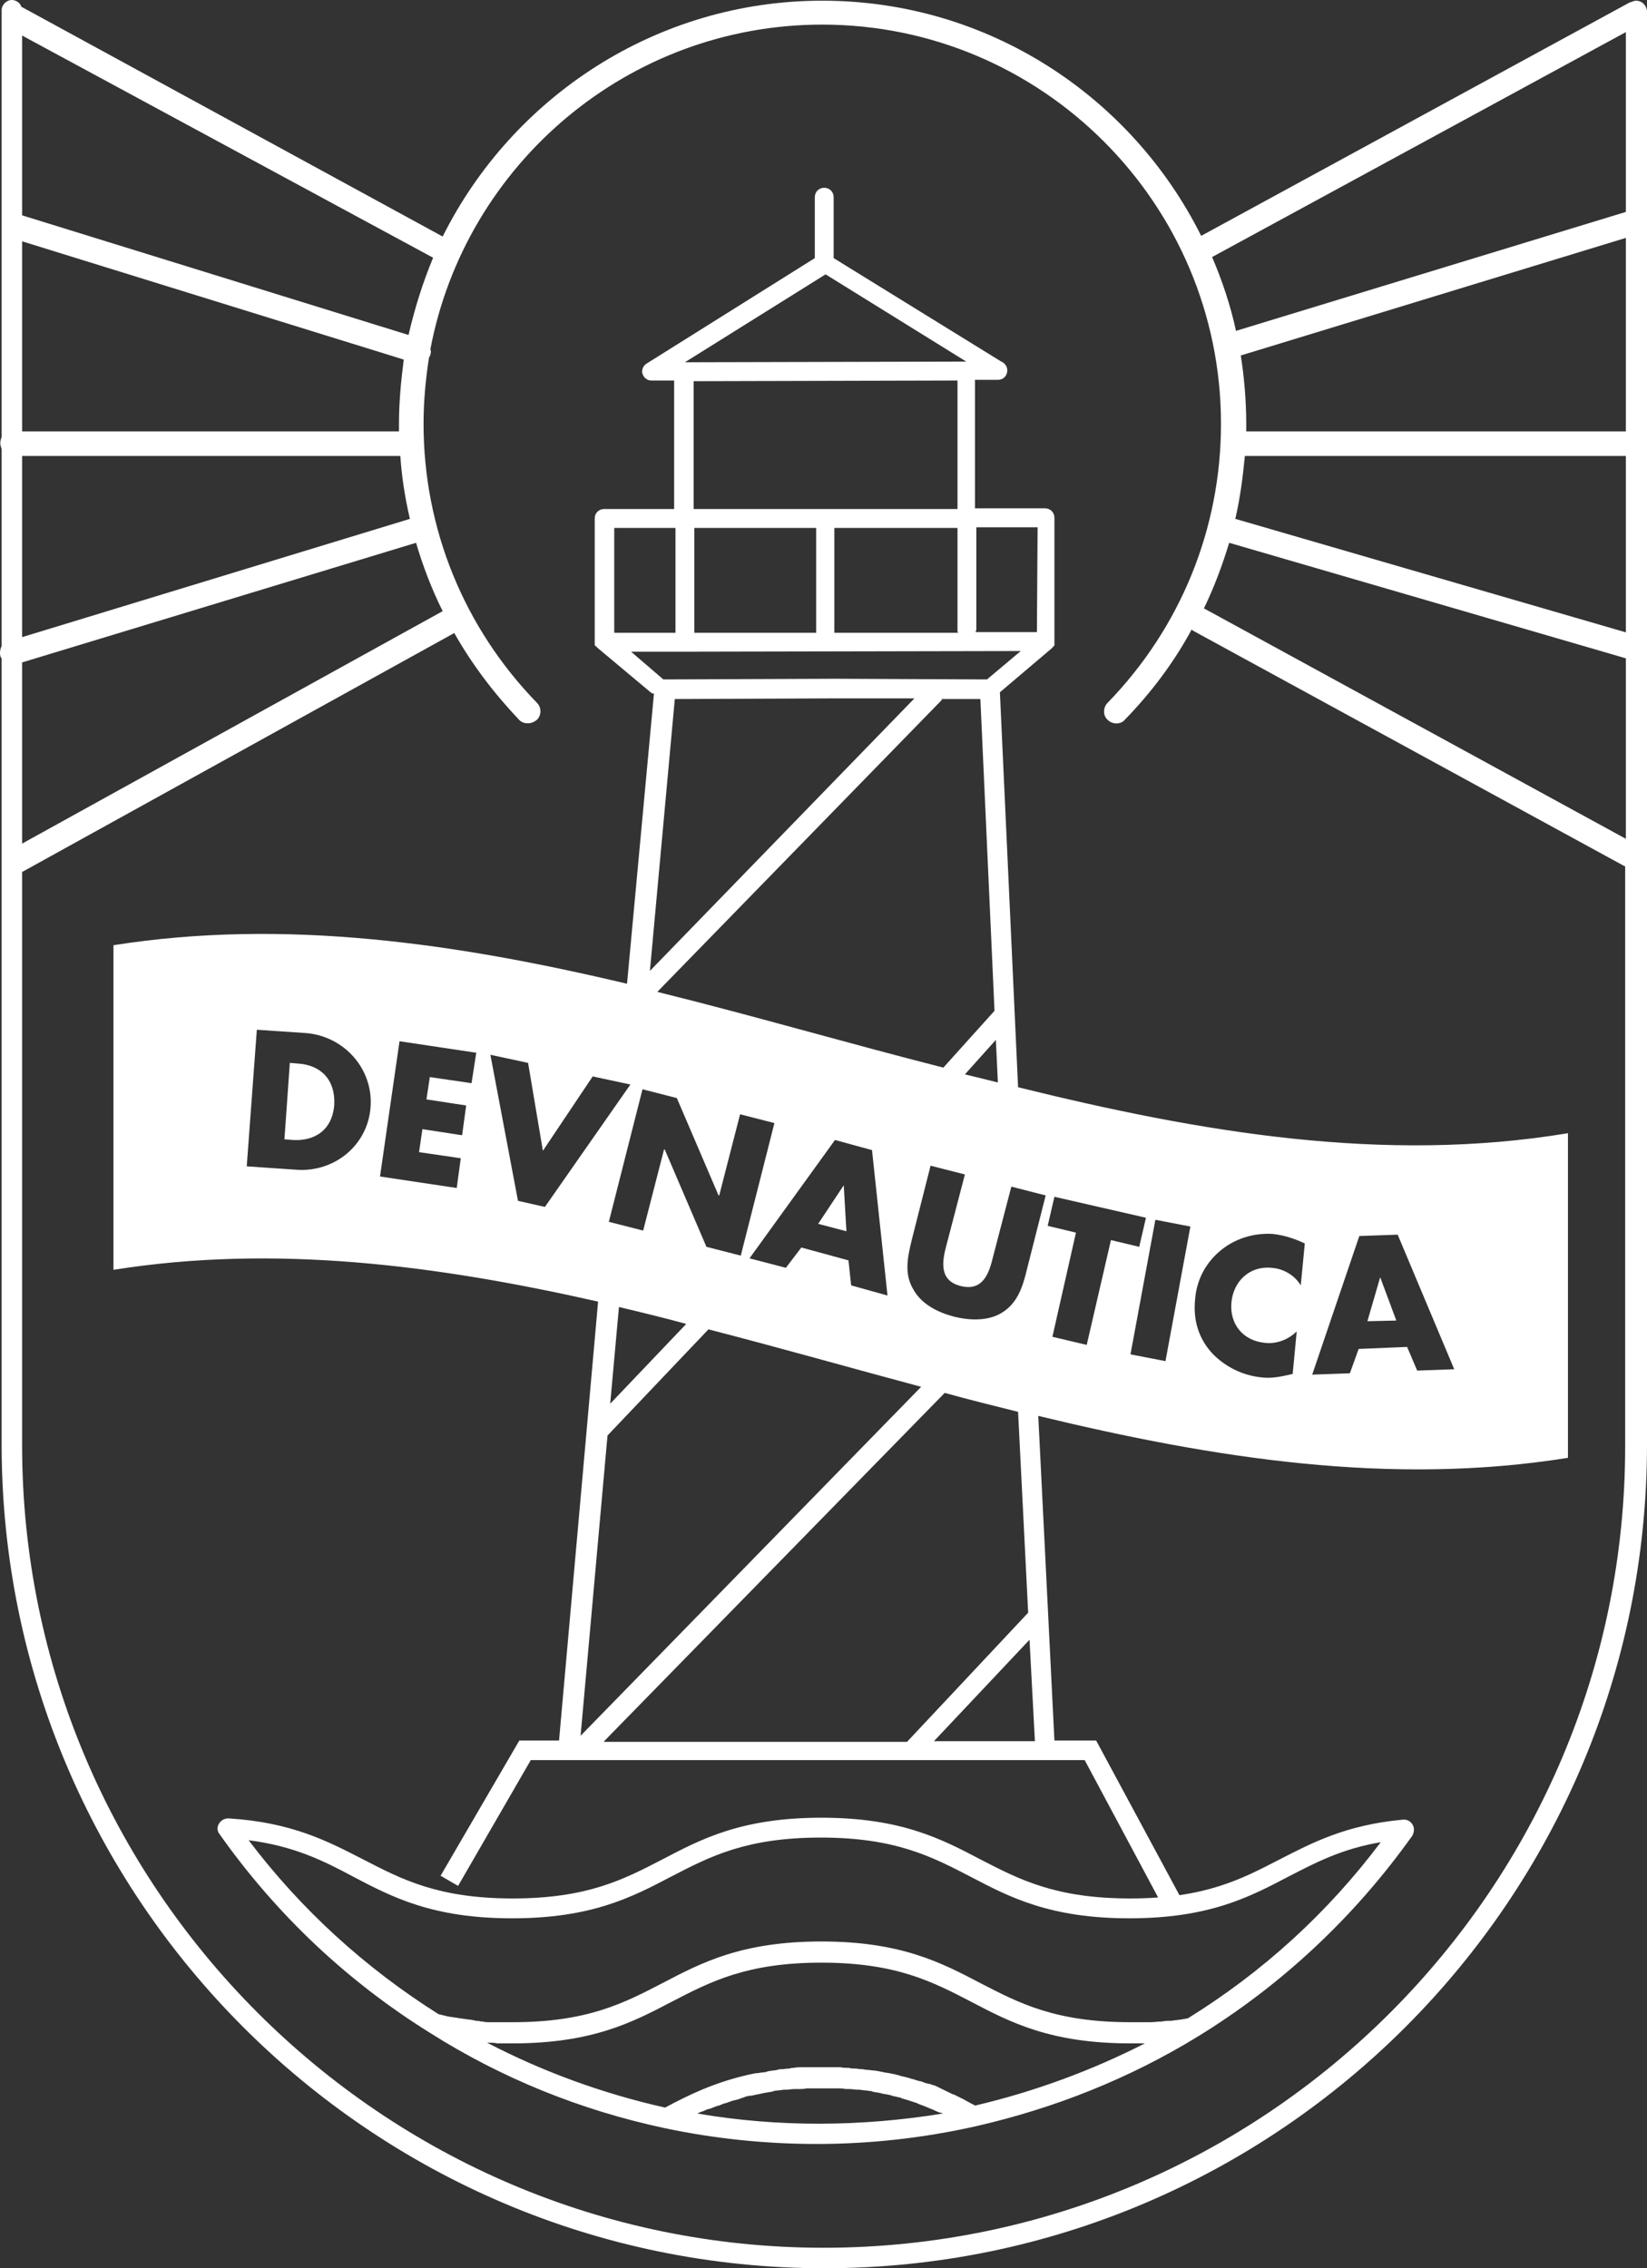 <svg xmlns="http://www.w3.org/2000/svg" width="106" height="146" viewBox="0 0 106 146">
  <rect x="0" y="0" width="106" height="146" fill="#333333" stroke="none"/>
  <g fill="#FFF">
    <path d="M90.902,117.426 C90.772,117.213 90.512,117.085 90.252,117.128 C86.609,117.469 84.44,118.619 82.358,119.684 C79.886,120.961 77.544,122.197 72.73,122.197 C67.916,122.197 65.574,120.961 63.102,119.684 C60.586,118.363 57.984,117 52.866,117 C47.748,117 45.146,118.363 42.631,119.684 C40.159,120.961 37.817,122.197 33.002,122.197 C28.188,122.197 25.846,120.961 23.374,119.684 C21.119,118.533 18.82,117.298 14.7,117.043 C14.44,117.043 14.223,117.17 14.093,117.383 C13.963,117.596 13.963,117.852 14.136,118.065 C17.779,123.219 22.333,127.521 27.668,130.844 C27.668,130.844 27.668,130.844 27.668,130.844 C32.308,133.783 37.383,135.828 42.761,136.978 C42.761,136.978 42.761,136.978 42.761,136.978 C45.97,137.659 49.266,138 52.563,138 C55.989,138 59.459,137.617 62.842,136.85 C67.873,135.7 72.687,133.783 77.067,131.099 C77.067,131.099 77.067,131.099 77.067,131.099 C82.488,127.777 87.173,123.389 90.902,118.15 C91.033,117.895 91.033,117.639 90.902,117.426 Z M44.886,136.041 C44.929,135.998 45.016,135.998 45.059,135.955 C45.103,135.955 45.146,135.913 45.19,135.913 C45.32,135.87 45.45,135.785 45.623,135.742 C45.623,135.742 45.667,135.742 45.667,135.742 C45.797,135.7 45.97,135.615 46.1,135.572 C46.144,135.572 46.187,135.529 46.274,135.529 C46.361,135.487 46.491,135.444 46.577,135.402 C46.621,135.402 46.708,135.359 46.751,135.359 C46.881,135.316 46.968,135.274 47.098,135.231 C47.141,135.231 47.185,135.189 47.271,135.189 C47.445,135.146 47.618,135.103 47.792,135.018 C47.835,135.018 47.879,135.018 47.922,134.976 C48.052,134.933 48.226,134.89 48.356,134.89 C48.442,134.89 48.486,134.848 48.573,134.848 C48.703,134.805 48.833,134.805 48.963,134.763 C49.05,134.763 49.093,134.72 49.18,134.72 C49.353,134.677 49.483,134.677 49.657,134.635 C49.7,134.635 49.744,134.635 49.787,134.592 C50.004,134.55 50.221,134.55 50.437,134.507 C50.481,134.507 50.568,134.507 50.611,134.507 C50.784,134.507 50.958,134.465 51.131,134.465 C51.218,134.465 51.305,134.465 51.392,134.465 C51.565,134.465 51.739,134.465 51.912,134.422 C51.999,134.422 52.086,134.422 52.129,134.422 C52.389,134.422 52.649,134.422 52.91,134.422 C53.17,134.422 53.43,134.422 53.69,134.422 C53.777,134.422 53.864,134.422 53.907,134.422 C54.081,134.422 54.254,134.422 54.428,134.465 C54.514,134.465 54.601,134.465 54.644,134.465 C54.861,134.465 55.035,134.507 55.208,134.507 C55.252,134.507 55.295,134.507 55.338,134.507 C55.555,134.55 55.772,134.55 55.989,134.592 C56.032,134.592 56.119,134.592 56.162,134.635 C56.336,134.677 56.466,134.677 56.639,134.72 C56.683,134.72 56.77,134.763 56.813,134.763 C56.986,134.805 57.117,134.805 57.247,134.848 C57.29,134.848 57.333,134.848 57.377,134.89 C57.55,134.933 57.767,134.976 57.941,135.018 C57.984,135.018 57.984,135.018 58.027,135.061 C58.157,135.103 58.331,135.146 58.461,135.189 C58.504,135.189 58.548,135.231 58.591,135.231 C58.721,135.274 58.851,135.316 58.982,135.359 C59.025,135.359 59.068,135.402 59.068,135.402 C59.415,135.529 59.719,135.657 60.022,135.785 C60.066,135.785 60.066,135.785 60.109,135.828 C60.239,135.87 60.369,135.955 60.543,135.998 C60.543,135.998 60.543,135.998 60.586,135.998 C60.63,135.998 60.673,136.041 60.673,136.041 C55.468,136.892 50.091,136.935 44.886,136.041 Z M62.755,135.529 C62.625,135.444 62.495,135.402 62.364,135.316 C62.321,135.316 62.321,135.274 62.278,135.274 C62.191,135.231 62.061,135.146 61.974,135.103 C61.931,135.061 61.844,135.061 61.801,135.018 C61.714,134.976 61.627,134.933 61.54,134.89 C61.454,134.848 61.41,134.805 61.324,134.805 C61.237,134.763 61.15,134.72 61.063,134.677 C60.977,134.635 60.89,134.592 60.803,134.55 C60.716,134.507 60.63,134.465 60.543,134.422 C60.456,134.379 60.369,134.337 60.283,134.294 C60.196,134.252 60.109,134.209 60.022,134.209 C59.936,134.166 59.849,134.124 59.719,134.124 C59.632,134.081 59.545,134.081 59.459,134.039 C59.372,133.996 59.242,133.953 59.155,133.953 C59.068,133.911 58.982,133.911 58.895,133.868 C58.808,133.826 58.678,133.826 58.591,133.783 C58.504,133.74 58.418,133.74 58.288,133.698 C58.157,133.655 58.071,133.655 57.941,133.613 C57.854,133.57 57.767,133.57 57.637,133.527 C57.507,133.485 57.377,133.485 57.247,133.442 C57.16,133.442 57.03,133.4 56.943,133.4 C56.813,133.357 56.683,133.357 56.553,133.314 C56.466,133.314 56.336,133.272 56.249,133.272 C56.119,133.272 55.946,133.229 55.815,133.229 C55.685,133.229 55.599,133.187 55.468,133.187 C55.295,133.187 55.165,133.144 54.991,133.144 C54.861,133.144 54.775,133.144 54.644,133.101 C54.471,133.101 54.254,133.101 54.081,133.059 C53.994,133.059 53.907,133.059 53.777,133.059 C53.473,133.059 53.17,133.059 52.866,133.059 C52.563,133.059 52.259,133.059 51.955,133.059 C51.869,133.059 51.782,133.059 51.695,133.059 C51.478,133.059 51.262,133.059 51.088,133.101 C51.001,133.101 50.915,133.101 50.828,133.144 C50.654,133.144 50.437,133.187 50.264,133.187 C50.177,133.187 50.134,133.187 50.047,133.229 C49.874,133.272 49.657,133.272 49.483,133.314 C49.44,133.314 49.397,133.314 49.353,133.357 C49.136,133.4 48.963,133.4 48.746,133.442 C48.703,133.442 48.703,133.442 48.659,133.442 C48.442,133.485 48.226,133.527 48.052,133.57 C48.052,133.57 48.052,133.57 48.052,133.57 C45.884,134.081 44.322,134.848 42.804,135.657 C38.814,134.763 34.954,133.357 31.354,131.483 C31.398,131.483 31.441,131.483 31.484,131.483 C31.658,131.483 31.831,131.483 32.005,131.525 C32.092,131.525 32.178,131.525 32.222,131.525 C32.482,131.525 32.742,131.525 33.002,131.525 C38.12,131.525 40.722,130.162 43.238,128.842 C45.71,127.564 48.052,126.329 52.866,126.329 C57.68,126.329 60.022,127.564 62.495,128.842 C65.01,130.162 67.612,131.525 72.73,131.525 C73.034,131.525 73.381,131.525 73.684,131.525 C70.258,133.272 66.571,134.635 62.755,135.529 Z M76.46,129.907 C76.33,129.949 76.156,129.949 76.026,129.992 C75.896,129.992 75.766,130.034 75.636,130.034 C75.462,130.077 75.246,130.077 75.072,130.077 C74.942,130.077 74.855,130.12 74.725,130.12 C74.508,130.12 74.291,130.162 74.031,130.162 C73.944,130.162 73.858,130.162 73.728,130.162 C73.381,130.162 73.077,130.162 72.73,130.162 C67.916,130.162 65.574,128.927 63.102,127.649 C60.586,126.329 57.984,124.966 52.866,124.966 C47.748,124.966 45.146,126.329 42.631,127.649 C40.159,128.927 37.817,130.162 33.002,130.162 C32.786,130.162 32.569,130.162 32.352,130.162 C32.265,130.162 32.222,130.162 32.135,130.162 C32.005,130.162 31.831,130.162 31.701,130.162 C31.615,130.162 31.528,130.162 31.441,130.162 C31.311,130.162 31.224,130.162 31.094,130.12 C31.007,130.12 30.921,130.12 30.791,130.077 C30.704,130.077 30.574,130.077 30.487,130.034 C30.4,130.034 30.313,129.992 30.183,129.992 C30.097,129.992 29.966,129.949 29.88,129.949 C29.793,129.949 29.663,129.907 29.576,129.907 C29.489,129.907 29.403,129.864 29.316,129.864 C29.229,129.864 29.099,129.822 29.012,129.822 C28.926,129.822 28.839,129.779 28.752,129.779 C28.665,129.736 28.535,129.736 28.448,129.694 C28.362,129.694 28.318,129.651 28.232,129.651 C23.504,126.669 19.384,122.921 16.001,118.448 C18.95,118.832 20.815,119.769 22.724,120.791 C25.239,122.112 27.841,123.475 32.959,123.475 C38.077,123.475 40.679,122.112 43.195,120.791 C45.667,119.513 48.009,118.278 52.823,118.278 C57.637,118.278 59.979,119.513 62.451,120.791 C64.967,122.112 67.569,123.475 72.687,123.475 C77.804,123.475 80.407,122.112 82.922,120.791 C84.657,119.897 86.348,119.002 88.864,118.576 C85.438,123.134 81.274,126.925 76.46,129.907 Z"/>
    <path d="M105.297,0.044 C105.209,0.044 105.077,0.088 104.989,0.132 C104.902,0.132 104.858,0.176 104.77,0.22 L77.307,15.181 C72.825,6.204 63.598,0.044 52.921,0.044 C42.243,0.044 32.972,6.248 28.49,15.225 L1.467,0.484 C1.423,0.484 1.423,0.44 1.379,0.44 C1.291,0.176 1.028,0 0.764,0 C0.413,0 0.105,0.308 0.105,0.66 L0.105,28.118 C0.061,28.25 0.017,28.382 0.017,28.514 C0.017,28.646 0.061,28.778 0.105,28.91 L0.105,41.582 C0.017,41.758 -0.027,41.978 0.017,42.198 C0.017,42.242 0.061,42.33 0.105,42.374 L0.105,92.977 C0.105,122.195 23.833,146 53.053,146 C82.229,146 106,122.239 106,92.977 L106,0.704 C105.956,0.308 105.648,0.044 105.297,0.044 Z M104.638,27.766 L80.207,27.766 C80.207,27.59 80.207,27.458 80.207,27.281 C80.207,25.785 80.076,24.289 79.856,22.881 L104.638,15.313 L104.638,27.766 Z M80.119,29.35 L104.638,29.35 L104.638,40.702 L79.504,33.398 C79.812,32.078 79.988,30.714 80.119,29.35 Z M104.638,42.374 L104.638,53.991 L77.571,39.206 C77.527,39.206 77.527,39.162 77.483,39.162 C78.142,37.798 78.669,36.39 79.109,34.938 L104.638,42.374 Z M104.638,2.068 L104.638,13.641 L79.548,21.297 C79.197,19.669 78.669,18.085 78.01,16.545 L104.638,2.068 Z M27.875,16.589 C27.216,18.173 26.689,19.845 26.293,21.561 L1.423,13.861 L1.423,2.288 L27.875,16.589 Z M25.678,27.281 C25.678,27.458 25.678,27.59 25.678,27.766 L1.423,27.766 L1.423,15.533 L25.986,23.145 C25.81,24.509 25.678,25.873 25.678,27.281 Z M26.381,33.398 L1.423,41.01 L1.423,29.35 L25.766,29.35 C25.854,30.714 26.074,32.078 26.381,33.398 Z M1.423,42.638 L26.777,34.938 C27.216,36.434 27.787,37.93 28.49,39.338 L1.423,54.299 L1.423,42.638 Z M53.009,144.68 C24.58,144.68 1.423,121.491 1.423,93.021 L1.423,56.103 C1.423,56.103 1.467,56.103 1.467,56.103 L29.237,40.746 C30.38,42.77 31.786,44.618 33.411,46.335 C33.587,46.511 33.763,46.555 33.983,46.555 C34.202,46.555 34.378,46.467 34.554,46.335 C34.861,46.027 34.861,45.542 34.554,45.234 C29.852,40.394 27.26,34.014 27.26,27.281 C27.26,25.829 27.392,24.421 27.611,23.013 C27.655,22.969 27.655,22.925 27.699,22.837 C27.743,22.705 27.743,22.573 27.699,22.485 C29.94,10.605 40.398,1.584 52.921,1.584 C67.069,1.584 78.582,13.113 78.582,27.281 C78.582,34.014 75.989,40.394 71.288,45.234 C70.98,45.542 70.98,46.071 71.288,46.335 C71.595,46.643 72.122,46.643 72.386,46.335 C74.1,44.574 75.55,42.638 76.692,40.526 C76.692,40.526 76.736,40.526 76.736,40.57 L104.55,55.751 C104.55,55.751 104.55,55.751 104.594,55.751 L104.594,93.021 C104.638,121.491 81.482,144.68 53.009,144.68 Z"/>
    <g transform="translate(7 12)">
      <polygon points="47.476 67.253 47.303 64.293 47.303 64.293 45.657 66.774"/>
      <polygon points="81.828 70.213 81.005 73.042 82.867 72.999"/>
      <path d="M12.172,56.458 L11.653,56.414 L11.306,61.333 L11.826,61.376 C13.169,61.464 14.382,60.811 14.512,59.113 C14.598,57.502 13.645,56.545 12.172,56.458 Z"/>
      <path d="M58.523,57.981 L57.353,32.56 C57.353,32.56 57.353,32.56 57.353,32.56 L60.688,29.731 C60.688,29.731 60.688,29.731 60.688,29.731 C60.688,29.731 60.732,29.687 60.732,29.687 C60.732,29.687 60.775,29.644 60.775,29.644 C60.775,29.644 60.775,29.6 60.818,29.6 C60.818,29.6 60.818,29.556 60.862,29.556 C60.862,29.556 60.862,29.513 60.862,29.513 C60.862,29.513 60.862,29.469 60.862,29.469 C60.862,29.469 60.862,29.426 60.862,29.426 C60.862,29.382 60.862,29.382 60.862,29.339 C60.862,29.339 60.862,29.339 60.862,29.295 L60.862,21.329 C60.862,20.981 60.602,20.72 60.255,20.72 L55.75,20.72 L55.75,12.449 L57.223,12.449 C57.223,12.449 57.223,12.449 57.223,12.449 C57.57,12.449 57.829,12.188 57.829,11.84 C57.829,11.579 57.656,11.361 57.44,11.274 L46.653,4.614 L46.653,0.696 C46.653,0.348 46.394,0.087 46.047,0.087 C45.7,0.087 45.441,0.348 45.441,0.696 L45.441,4.614 L34.611,11.405 C34.394,11.535 34.265,11.84 34.351,12.058 C34.438,12.319 34.654,12.493 34.914,12.493 L36.387,12.493 L36.387,20.764 L31.882,20.764 C31.535,20.764 31.276,21.025 31.276,21.373 L31.276,29.339 C31.276,29.339 31.276,29.339 31.276,29.382 C31.276,29.382 31.276,29.426 31.276,29.426 C31.276,29.426 31.276,29.469 31.276,29.469 C31.276,29.469 31.276,29.513 31.276,29.513 C31.276,29.513 31.276,29.556 31.319,29.556 C31.319,29.556 31.319,29.6 31.362,29.6 C31.362,29.6 31.362,29.644 31.406,29.644 C31.406,29.644 31.449,29.687 31.449,29.687 C31.449,29.687 31.492,29.731 31.492,29.731 C31.492,29.731 31.492,29.731 31.492,29.731 L34.871,32.56 C34.914,32.604 35.001,32.647 35.088,32.647 L33.355,51.321 C22.352,48.709 11.306,47.099 0.303,48.84 C0.303,55.805 0.303,62.769 0.303,69.734 C10.7,68.08 21.096,69.429 31.492,71.78 L28.98,100.031 L26.424,100.031 L21.356,108.736 L22.482,109.389 L27.16,101.293 L62.811,101.293 L67.836,110.695 L68.962,110.086 L63.547,100.031 L60.862,100.031 L59.822,79.136 C71.171,81.879 82.521,83.664 93.913,81.835 C93.913,74.871 93.913,67.906 93.913,60.941 C82.088,62.9 70.305,60.898 58.523,57.981 Z M35.304,51.844 L53.628,33.039 L53.584,32.995 L56.097,32.995 L57.006,53.062 L53.714,56.719 C47.563,55.152 41.455,53.367 35.304,51.844 Z M50.119,71.388 L47.78,70.735 L47.606,69.125 L44.574,68.298 L43.578,69.604 L41.239,68.994 L46.74,61.376 L49.123,62.029 L50.119,71.388 Z M57.093,54.934 L57.223,57.676 C56.53,57.502 55.837,57.328 55.1,57.154 L57.093,54.934 Z M59.735,28.686 L55.794,28.686 C55.794,28.642 55.837,28.555 55.837,28.512 L55.837,21.939 L59.779,21.939 L59.735,28.686 Z M37.687,28.729 L37.687,21.982 L45.527,21.982 L45.527,28.729 L37.687,28.729 Z M46.697,28.729 L46.697,21.982 L54.624,21.982 L54.624,28.555 C54.624,28.642 54.624,28.686 54.667,28.729 L46.697,28.729 Z M46.134,5.659 L55.187,11.274 L37.08,11.318 L46.134,5.659 Z M37.643,12.536 L54.624,12.493 L54.624,20.764 L46.09,20.764 C46.09,20.764 46.09,20.764 46.09,20.764 L37.643,20.764 L37.643,12.536 Z M36.474,21.982 L36.474,28.729 L32.532,28.729 L32.532,21.982 L36.474,21.982 Z M33.615,29.948 L37.08,29.948 C37.08,29.948 37.08,29.948 37.08,29.948 L58.696,29.905 L56.573,31.689 C56.573,31.689 56.53,31.733 56.53,31.733 L46.74,31.689 L35.694,31.733 L33.615,29.948 Z M36.43,32.995 L46.783,32.952 L51.852,32.952 L34.828,50.494 L36.43,32.995 Z M36.56,58.678 L39.246,64.946 L39.289,64.946 L40.632,59.722 L42.841,60.288 L40.676,68.82 L38.466,68.254 L35.781,61.986 L35.737,61.986 L34.394,67.209 L32.185,66.644 L34.351,58.112 L36.56,58.678 Z M37.167,73.216 L32.272,78.353 L32.835,72.128 C34.308,72.476 35.737,72.825 37.167,73.216 Z M16.851,59.244 C16.677,61.725 14.512,63.466 12.086,63.292 L8.88,63.074 L9.53,54.281 L12.735,54.499 C15.161,54.716 17.024,56.806 16.851,59.244 Z M23.348,57.72 L20.663,57.328 L20.446,58.765 L23.002,59.156 L22.742,61.072 L20.186,60.68 L19.97,62.16 L22.655,62.552 L22.395,64.467 L17.457,63.727 L18.713,55.021 L23.652,55.761 L23.348,57.72 Z M28.07,65.686 L26.337,65.294 L24.561,55.892 L26.987,56.414 L27.94,62.073 L31.146,57.285 L33.571,57.807 L28.07,65.686 Z M32.099,80.399 L38.596,73.565 C43.145,74.74 47.736,76.046 52.285,77.265 L30.366,99.726 L32.099,80.399 Z M31.882,100.074 L53.801,77.656 C55.36,78.092 56.963,78.484 58.523,78.875 L59.172,91.804 L51.375,100.118 L31.882,100.118 L31.882,100.074 Z M53.108,100.074 L59.259,93.545 L59.606,100.074 L53.108,100.074 Z M59.086,69.734 C58.826,70.822 58.479,71.911 57.44,72.52 C56.573,73.042 55.36,72.999 54.364,72.738 C53.368,72.476 52.328,71.954 51.808,71.04 C51.159,69.995 51.418,68.907 51.678,67.819 L52.891,63.031 L55.1,63.596 L53.931,68.08 C53.628,69.168 53.411,70.431 54.841,70.779 C56.27,71.127 56.66,69.952 56.92,68.864 L58.089,64.38 L60.299,64.946 L59.086,69.734 Z M62.941,74.566 L60.732,74.044 L62.248,67.34 L60.429,66.905 L60.862,65.033 L66.753,66.382 L66.32,68.254 L64.5,67.819 L62.941,74.566 Z M68.009,75.611 L65.757,75.175 L67.359,66.513 L69.612,66.948 L68.009,75.611 Z M76.716,70.735 C76.326,70.082 75.59,69.647 74.81,69.604 C73.424,69.473 72.384,70.474 72.254,71.824 C72.124,73.216 72.991,74.305 74.42,74.435 C75.157,74.522 75.936,74.218 76.456,73.695 L76.196,76.438 C75.417,76.612 74.853,76.742 74.16,76.655 C72.947,76.525 71.821,75.959 70.998,75.088 C70.132,74.131 69.785,72.955 69.915,71.649 C70.002,70.431 70.565,69.342 71.475,68.559 C72.428,67.732 73.684,67.34 74.94,67.427 C75.676,67.514 76.326,67.732 76.976,68.036 L76.716,70.735 Z M84.21,76.22 L83.56,74.696 L80.441,74.827 L79.878,76.394 L77.453,76.481 L80.485,67.558 L82.954,67.471 L86.593,76.133 L84.21,76.22 Z"/>
    </g>
  </g>
</svg>

